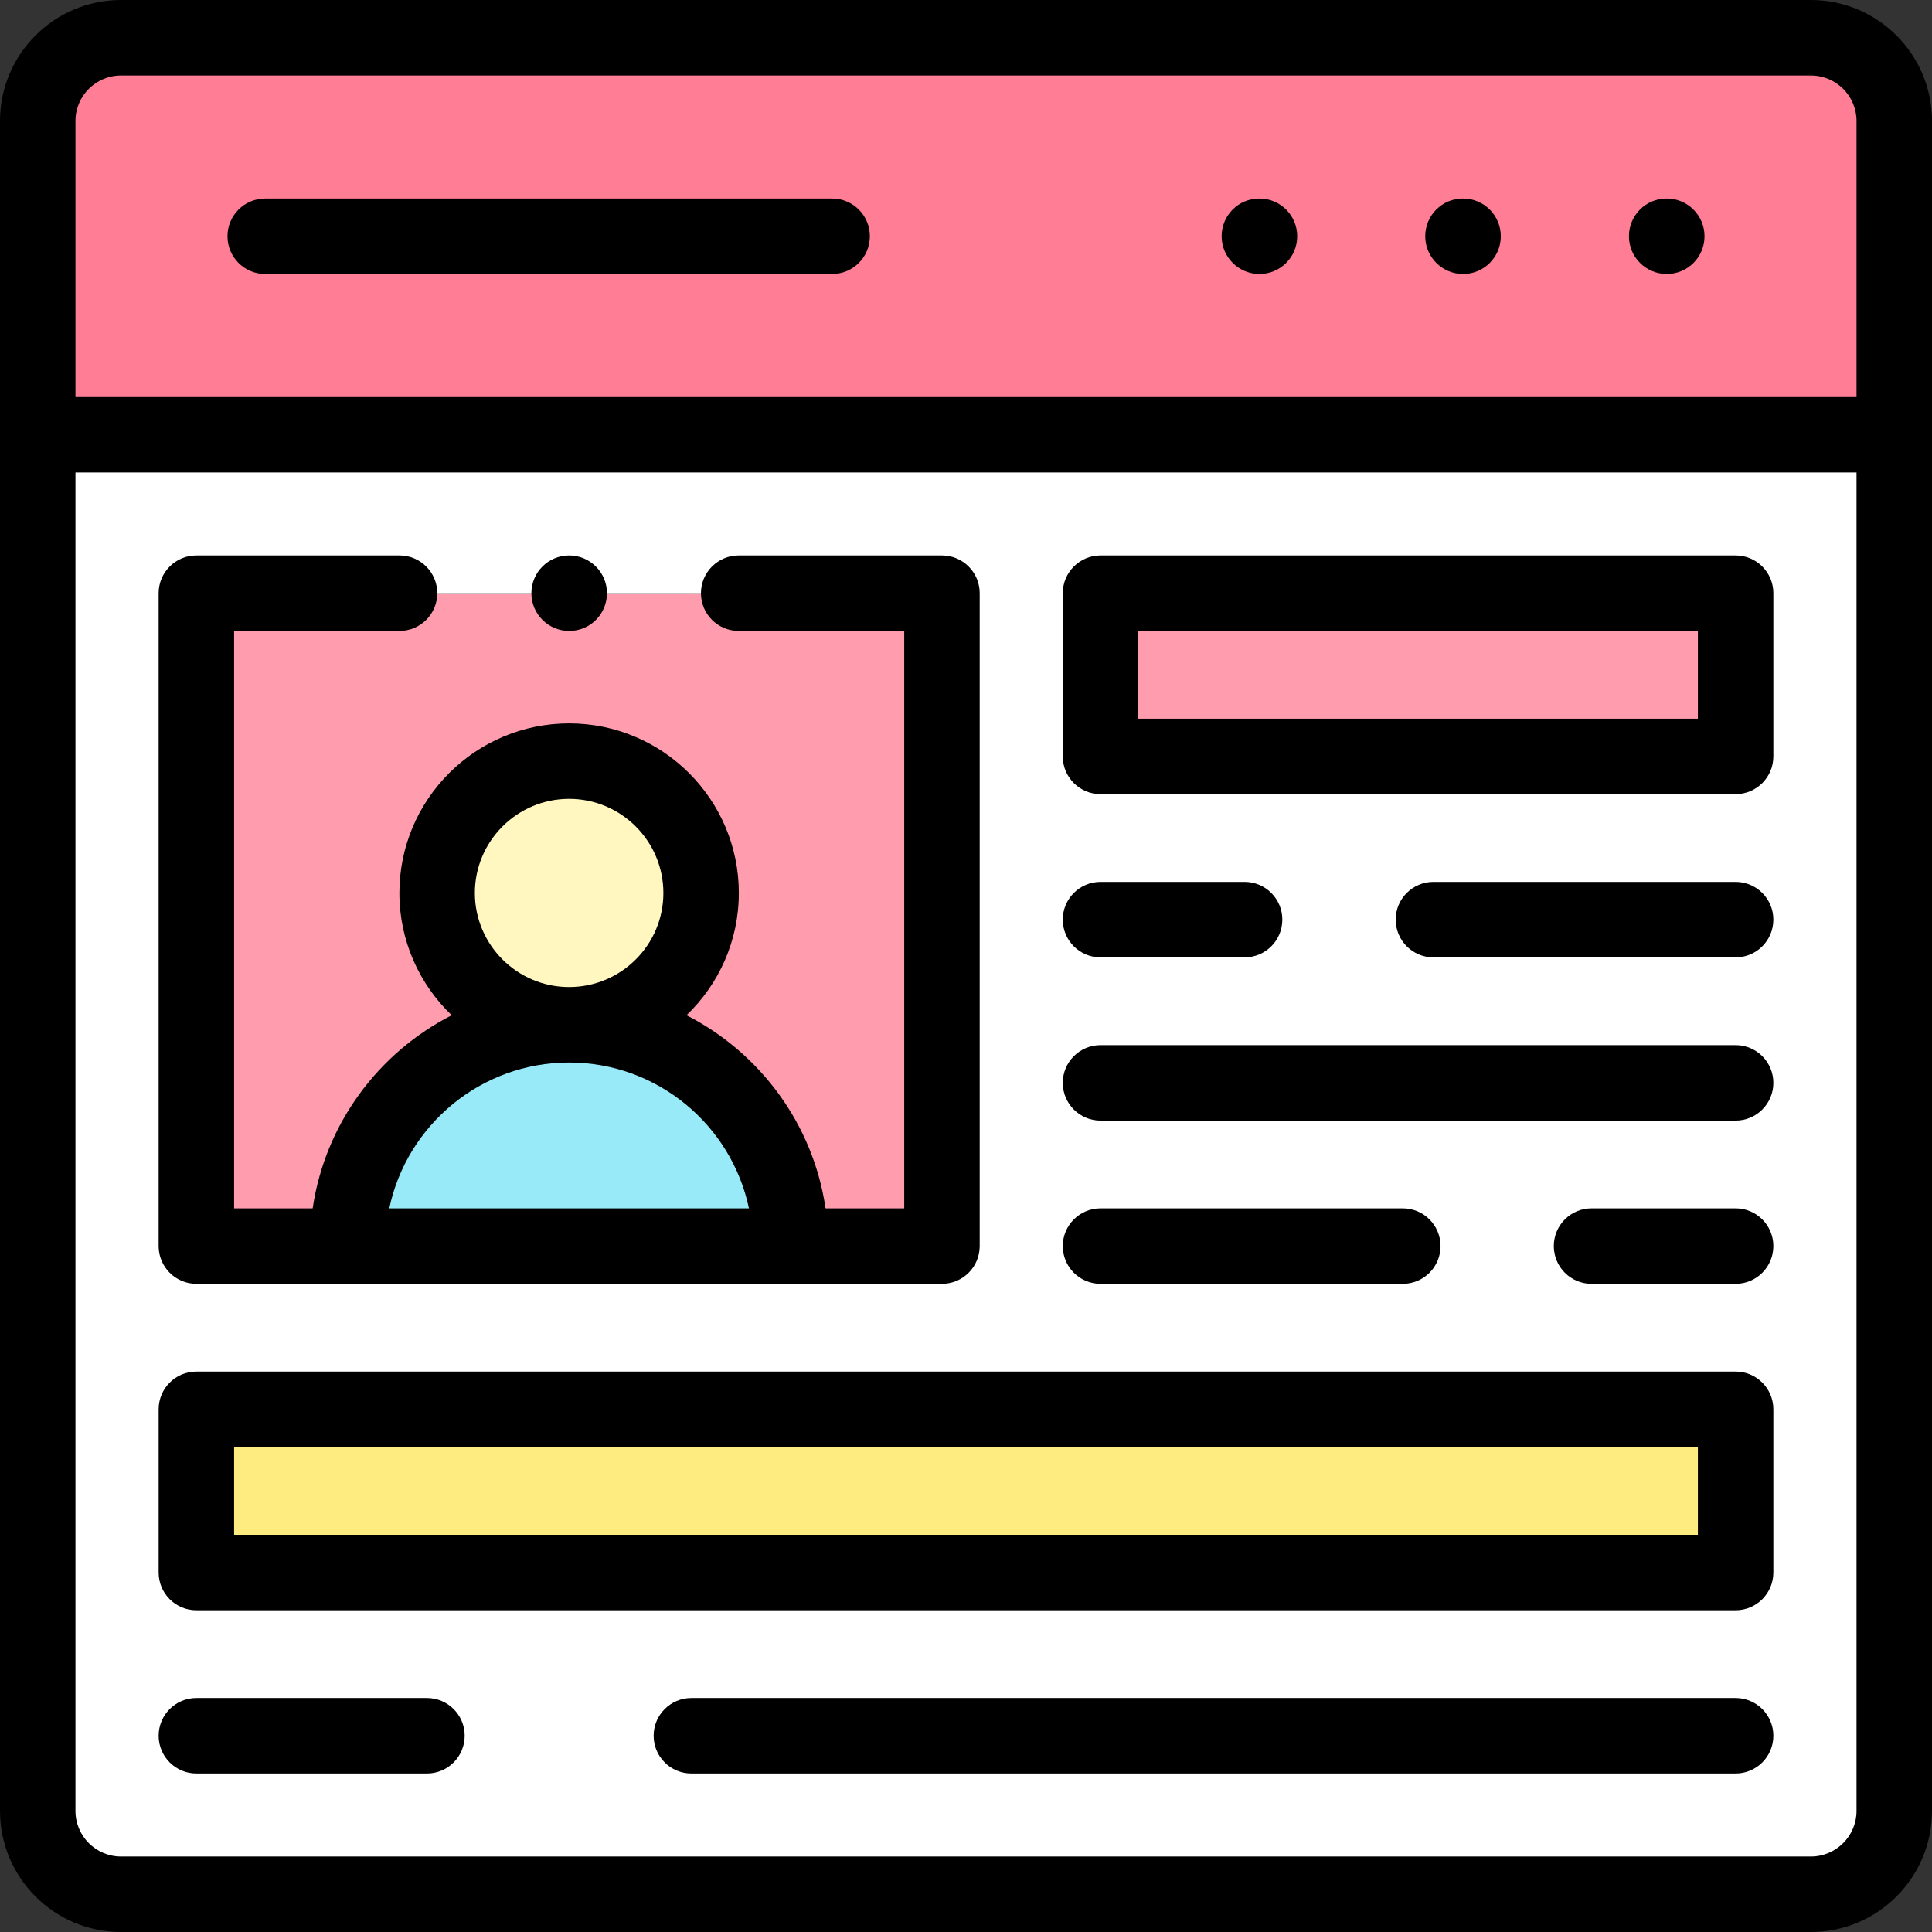 <svg id="Capa_1" enable-background="new 0 0 512 512" height="512" viewBox="0 0 512 512" width="512" xmlns="http://www.w3.org/2000/svg"><rect x="0" y="0" width="512" height="512" fill="#333333" stroke="none"/><g><g><path clip-rule="evenodd" d="m291.645 157.2h168.312v43.256h-168.312z" fill="#ff9daf" fill-rule="evenodd"/></g><g><path clip-rule="evenodd" d="m52.043 373.48h407.915v43.256h-407.915z" fill="#ffec80" fill-rule="evenodd"/></g><g><path clip-rule="evenodd" d="m150.823 271.576c-19.319 0-34.979-15.619-34.979-34.922s15.66-34.951 34.979-34.951 34.979 15.647 34.979 34.951-15.66 34.922-34.979 34.922zm98.808-114.376h-197.588v173.023h40.085c0-32.258 26.411-58.648 58.695-58.648s58.695 26.39 58.695 58.648h40.113z" fill="#ff9daf" fill-rule="evenodd"/></g><g><path clip-rule="evenodd" d="m185.801 236.654c0-19.304-15.66-34.951-34.979-34.951s-34.979 15.647-34.979 34.951 15.66 34.922 34.979 34.922 34.979-15.619 34.979-34.922z" fill="#fff7bf" fill-rule="evenodd"/></g><g><path clip-rule="evenodd" d="m209.518 330.224c0-32.258-26.411-58.648-58.695-58.648s-58.695 26.39-58.695 58.648z" fill="#98eaf9" fill-rule="evenodd"/></g><g><path clip-rule="evenodd" d="m459.957 200.456h-168.312v-43.256h168.312zm42.015-85.236h-491.972v364.699c0 12.132 9.929 22.081 22.071 22.081h447.83c12.142 0 22.099-9.949 22.099-22.081zm-252.341 41.98v173.023h-40.113-117.39-40.085v-173.023zm-197.588 216.28h407.915v43.256h-407.915z" fill="#fff" fill-rule="evenodd"/></g><g><path clip-rule="evenodd" d="m479.901 10h-447.83c-12.142 0-22.071 9.921-22.071 22.053v83.167h491.972l.028-83.167c0-12.132-9.957-22.053-22.099-22.053z" fill="#ff7d95" fill-rule="evenodd"/></g><g><path d="m387.73 72.61c5.523 0 10-4.478 10-10s-4.477-10-10-10h-.057c-5.523 0-9.972 4.478-9.972 10s4.507 10 10.029 10z"/><path d="m441.716 72.61c5.523 0 10-4.478 10-10s-4.477-10-10-10h-.057c-5.523 0-9.972 4.478-9.972 10s4.506 10 10.029 10z"/><path d="m333.773 72.61c5.523 0 10-4.478 10-10s-4.477-10-10-10h-.057c-5.523 0-9.972 4.478-9.972 10s4.506 10 10.029 10z"/><path d="m70.284 72.61h150.241c5.523 0 10-4.478 10-10s-4.477-10-10-10h-150.241c-5.523 0-10 4.478-10 10s4.477 10 10 10z"/><path d="m479.901 0h-447.83c-17.684 0-32.071 14.379-32.071 32.053v447.866c0 17.689 14.387 32.081 32.071 32.081h447.83c17.7 0 32.099-14.392 32.099-32.081v-447.866c0-17.674-14.399-32.053-32.099-32.053zm-447.83 20h447.83c6.671 0 12.099 5.407 12.099 12.053v73.167h-472v-73.167c0-6.646 5.415-12.053 12.071-12.053zm447.83 472h-447.83c-6.656 0-12.071-5.42-12.071-12.081v-354.699h472v354.699c0 6.661-5.428 12.081-12.099 12.081z"/><path d="m52.042 340.224h197.589c5.523 0 10-4.478 10-10v-173.024c0-5.522-4.477-10-10-10h-53.873c-5.523 0-10 4.478-10 10s4.477 10 10 10h43.873v153.023h-20.851c-3.282-22.372-17.404-41.258-36.847-51.173 8.537-8.181 13.868-19.675 13.868-32.396 0-24.786-20.177-44.951-44.979-44.951s-44.979 20.165-44.979 44.951c0 12.721 5.331 24.215 13.868 32.396-19.443 9.915-33.565 28.801-36.847 51.173h-20.822v-153.023h43.844c5.523 0 10-4.478 10-10s-4.477-10-10-10h-53.844c-5.523 0-10 4.478-10 10v173.023c0 5.523 4.478 10.001 10 10.001zm73.802-103.57c0-13.758 11.206-24.951 24.979-24.951s24.979 11.193 24.979 24.951c0 13.742-11.205 24.922-24.979 24.922s-24.979-11.18-24.979-24.922zm24.979 44.922c23.42 0 43.026 16.605 47.656 38.647h-95.312c4.629-22.042 24.236-38.647 47.656-38.647z"/><path d="m459.958 233.712h-80.085c-5.523 0-10 4.478-10 10s4.477 10 10 10h80.085c5.523 0 10-4.478 10-10s-4.478-10-10-10z"/><path d="m291.646 253.712h38.184c5.523 0 10-4.478 10-10s-4.477-10-10-10h-38.184c-5.523 0-10 4.478-10 10s4.477 10 10 10z"/><path d="m459.958 276.968h-168.312c-5.523 0-10 4.478-10 10s4.477 10 10 10h168.312c5.523 0 10-4.478 10-10s-4.478-10-10-10z"/><path d="m459.958 147.2h-168.312c-5.523 0-10 4.478-10 10v43.256c0 5.522 4.477 10 10 10h168.312c5.523 0 10-4.478 10-10v-43.256c0-5.522-4.478-10-10-10zm-10 43.256h-148.312v-23.256h148.312z"/><path d="m113.149 449.991h-61.107c-5.523 0-10 4.478-10 10s4.477 10 10 10h61.106c5.523 0 10-4.478 10-10s-4.476-10-9.999-10z"/><path d="m459.958 449.991h-276.738c-5.523 0-10 4.478-10 10s4.477 10 10 10h276.738c5.523 0 10-4.478 10-10s-4.478-10-10-10z"/><path d="m459.958 363.479h-407.916c-5.523 0-10 4.478-10 10v43.256c0 5.522 4.477 10 10 10h407.915c5.523 0 10-4.478 10-10v-43.256c.001-5.522-4.477-10-9.999-10zm-10 43.256h-387.916v-23.256h387.915v23.256z"/><path d="m459.958 320.224h-38.185c-5.523 0-10 4.478-10 10s4.477 10 10 10h38.185c5.523 0 10-4.478 10-10s-4.478-10-10-10z"/><path d="m371.759 340.224c5.523 0 10-4.478 10-10s-4.477-10-10-10h-80.113c-5.523 0-10 4.478-10 10s4.477 10 10 10z"/><path d="m150.823 167.2h.057c5.523 0 9.972-4.478 9.972-10s-4.505-10-10.028-10-10 4.478-10 10 4.476 10 9.999 10z"/></g></g></svg>